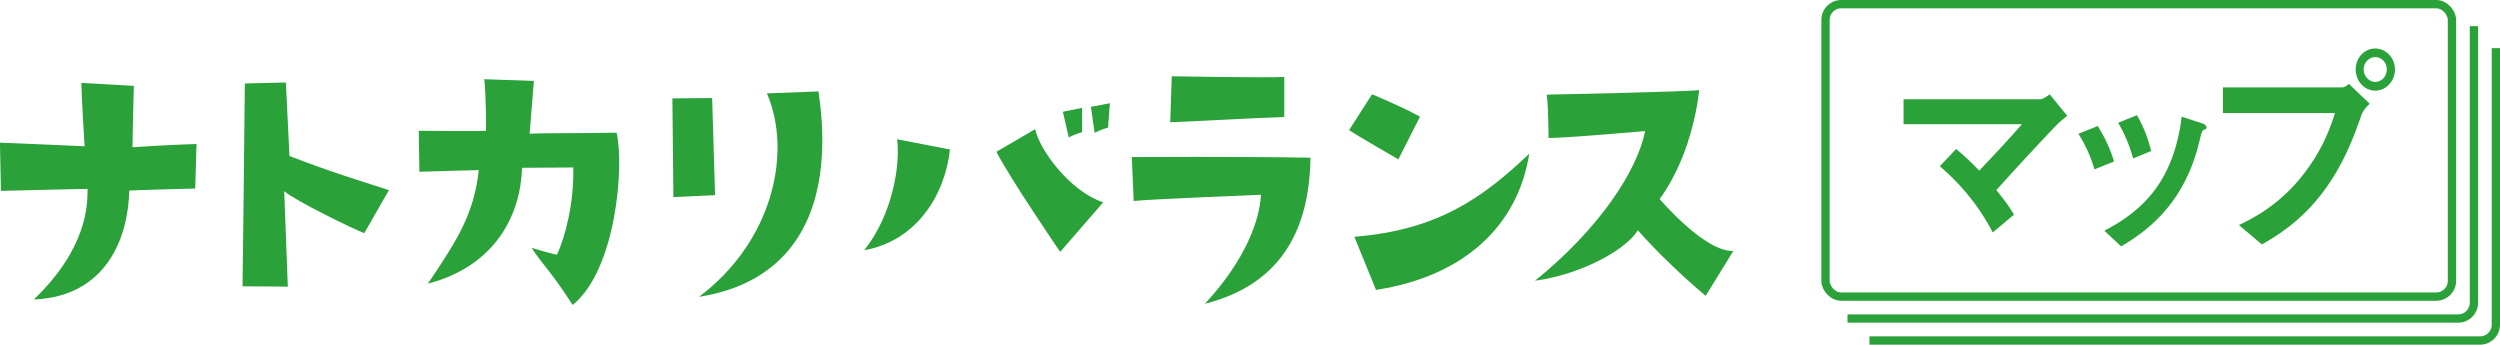<?xml version="1.0" encoding="UTF-8"?>
<svg id="Layer_2" xmlns="http://www.w3.org/2000/svg" viewBox="0 0 451.6 62.26">
  <defs>
    <style>
      .cls-1 {
        fill: none;
        stroke: #2aa139;
        stroke-miterlimit: 10;
        stroke-width: 1.5px;
      }

      .cls-2 {
        fill: #2aa139;
      }
    </style>
  </defs>
  <g id="_コピー" data-name="コピー">
    <g>
      <g>
        <path class="cls-2" d="M35.27,34.06s-7.77.18-11.92.36c-.18,8.54-4.15,19.15-17.25,19.68,9.6-9.19,9.72-16.95,9.72-19.98,0,0-11.68.24-15.65.36l-.18-8.71s7.71.3,15.29.65c0,0-.53-8.6-.59-11.44l9.49.53s-.24,8.66-.24,11.09c0,0,5.99-.42,11.56-.59l-.24,8.06Z"/>
        <path class="cls-2" d="M65.8,42.12c-1.78-.65-12.51-5.87-14.46-7.59l.65,17.25s-5.63-.06-8.18-.06c0,0,.24-18.26.42-36.64l7.41-.18.65,13.28c8.18,3.14,11.44,4.03,17.96,6.17l-4.45,7.77Z"/>
        <path class="cls-2" d="M75.76,31.03l-.12-7.41s10.85.12,12.15,0c0,0,.06-5.69-.3-9.31l8.95.3s-.53,6.7-.77,9.54c1.96-.12,8.3-.06,15.71-.18,1.42,6.11-.12,24.84-7.94,31.12-3.73-5.87-5.28-7.05-7.41-10.31,0,0,2.73.83,4.56,1.24,1.48-3.02,3.14-9.48,2.96-15.77l-9.25.06c-.24,8.42-4.74,17.72-17.01,20.93,5.45-8.06,8.36-12.75,9.19-20.51,0,0-5.69.12-10.73.3Z"/>
        <path class="cls-2" d="M128.64,17.7l.53,17.55-7.53.36-.18-17.84,7.17-.06ZM126.27,53.62c13.4-10.08,16.84-26.14,12.27-36.75l9.31-.36c2.96,19.92-3.44,34.26-21.58,37.11Z"/>
        <path class="cls-2" d="M156.11,45.2c5.02-6.28,6.56-15.18,5.95-20.04l9.54,1.84c-.88,8.3-6.12,16.54-15.49,18.2ZM199.28,36.55l-7.77,8.95s-9.15-13.4-11.52-18.08l7-4.09c.83,3.85,6.34,11.26,12.29,13.22ZM193.05,24.81l-1.05-4.62,3.47-.71v4.39s-1.43.42-2.43.95ZM197.07,19.3l3.42-.65-.33,4.39s-1.43.41-2.43.95l-.66-4.68Z"/>
        <path class="cls-2" d="M227.78,35.18s-20.72.83-22.99,1.13l-.34-7.94s20.66-.12,32.27.12c-.17,13.99-6.15,23.12-19.07,26.38,7.29-7.83,9.9-15.06,10.13-19.68ZM231.99,13.9v7.23c-8.08.3-12.92.65-20.6.95l.28-8.3s17.19.3,20.32.12Z"/>
        <path class="cls-2" d="M252.59,28.78s-7.53-4.33-8.89-5.28l4.15-6.46s4.86,1.96,8.66,4.03l-3.91,7.71ZM244.64,42.77c15.06-1.19,23.24-7.05,31.6-15-2.02,12.86-11.56,22.11-27.68,24.6l-3.91-9.6Z"/>
        <path class="cls-2" d="M297.17,23.68q-14.54,1.25-17.44,1.25s0-5.39-.33-7.83c0,0,26.02-.53,27.53-.83,0,0-.89,11.15-7.13,19.68,0,0,8.19,9.66,13.32,9.37l-5.01,8.12s-6.74-5.57-12.26-11.86c-1.84,3.26-9.81,7.94-18.56,9.13,11.65-9.43,18.45-19.86,19.89-27.03Z"/>
      </g>
      <g>
        <g>
          <rect class="cls-1" x="329.76" y=".75" width="113.16" height="52.83" rx="2.83" ry="2.83"/>
          <path class="cls-1" d="M446.89,4.72v49.99c0,1.56-1.28,2.83-2.83,2.83h-110.33"/>
          <path class="cls-1" d="M450.85,8.69v49.99c0,1.56-1.28,2.83-2.83,2.83h-110.33"/>
        </g>
        <g>
          <path class="cls-2" d="M371.68,22.4c-.95.96-6.34,6.66-11.06,11.93,1.44,1.8,2.2,2.79,3.19,4.43l-3.84,3.23c-2.85-5.51-6.57-9.42-9.57-11.97l2.96-3.11c1.44,1.2,2.54,2.23,4.18,3.91,2.96-3.11,5.13-5.47,7.71-8.38h-21.39v-4.51h24.62c.53,0,1.14-.44,1.79-.88l3.15,3.87c-.76.6-1.33,1.08-1.75,1.48Z"/>
          <path class="cls-2" d="M378.34,30.58c-.65-2.27-1.63-4.39-2.89-6.42l3.5-1.4c1.29,2.11,2.28,4.19,2.93,6.42l-3.53,1.4ZM398.1,23.44c-.34.2-.38.36-.76,1.92-2.85,12.25-10.52,16.92-14.17,19.15l-3.04-2.83c7.37-3.83,12.54-9.3,13.98-20.59l3.72,1.2c.49.16.76.44.76.72,0,.24-.08.28-.49.44ZM385.33,28.63c-.65-2.39-1.52-4.43-2.7-6.46l3.38-1.36c1.41,2.35,2.17,4.83,2.58,6.46l-3.27,1.36Z"/>
          <path class="cls-2" d="M426.52,20.93c-1.44,4.03-3.08,8.58-6.69,13.49-4.07,5.55-8.62,8.22-11.25,9.74l-4.14-3.51c2.58-1.24,7.98-3.87,12.61-10.45,2.89-4.07,4.07-7.7,4.75-9.78h-20.25v-4.63h21.5c.46,0,.87-.32,1.25-.64l3.76,3.59c-.61.56-1.18,1.16-1.56,2.19ZM429.06,16.38c-1.94,0-3.53-1.72-3.53-3.83s1.56-3.79,3.53-3.79,3.57,1.72,3.57,3.79-1.6,3.83-3.57,3.83ZM429.06,10.31c-1.1,0-2.09.96-2.09,2.23s1.03,2.27,2.09,2.27,2.09-.92,2.09-2.27c0-1.28-.95-2.23-2.09-2.23Z"/>
        </g>
      </g>
    </g>
  </g>
</svg>
